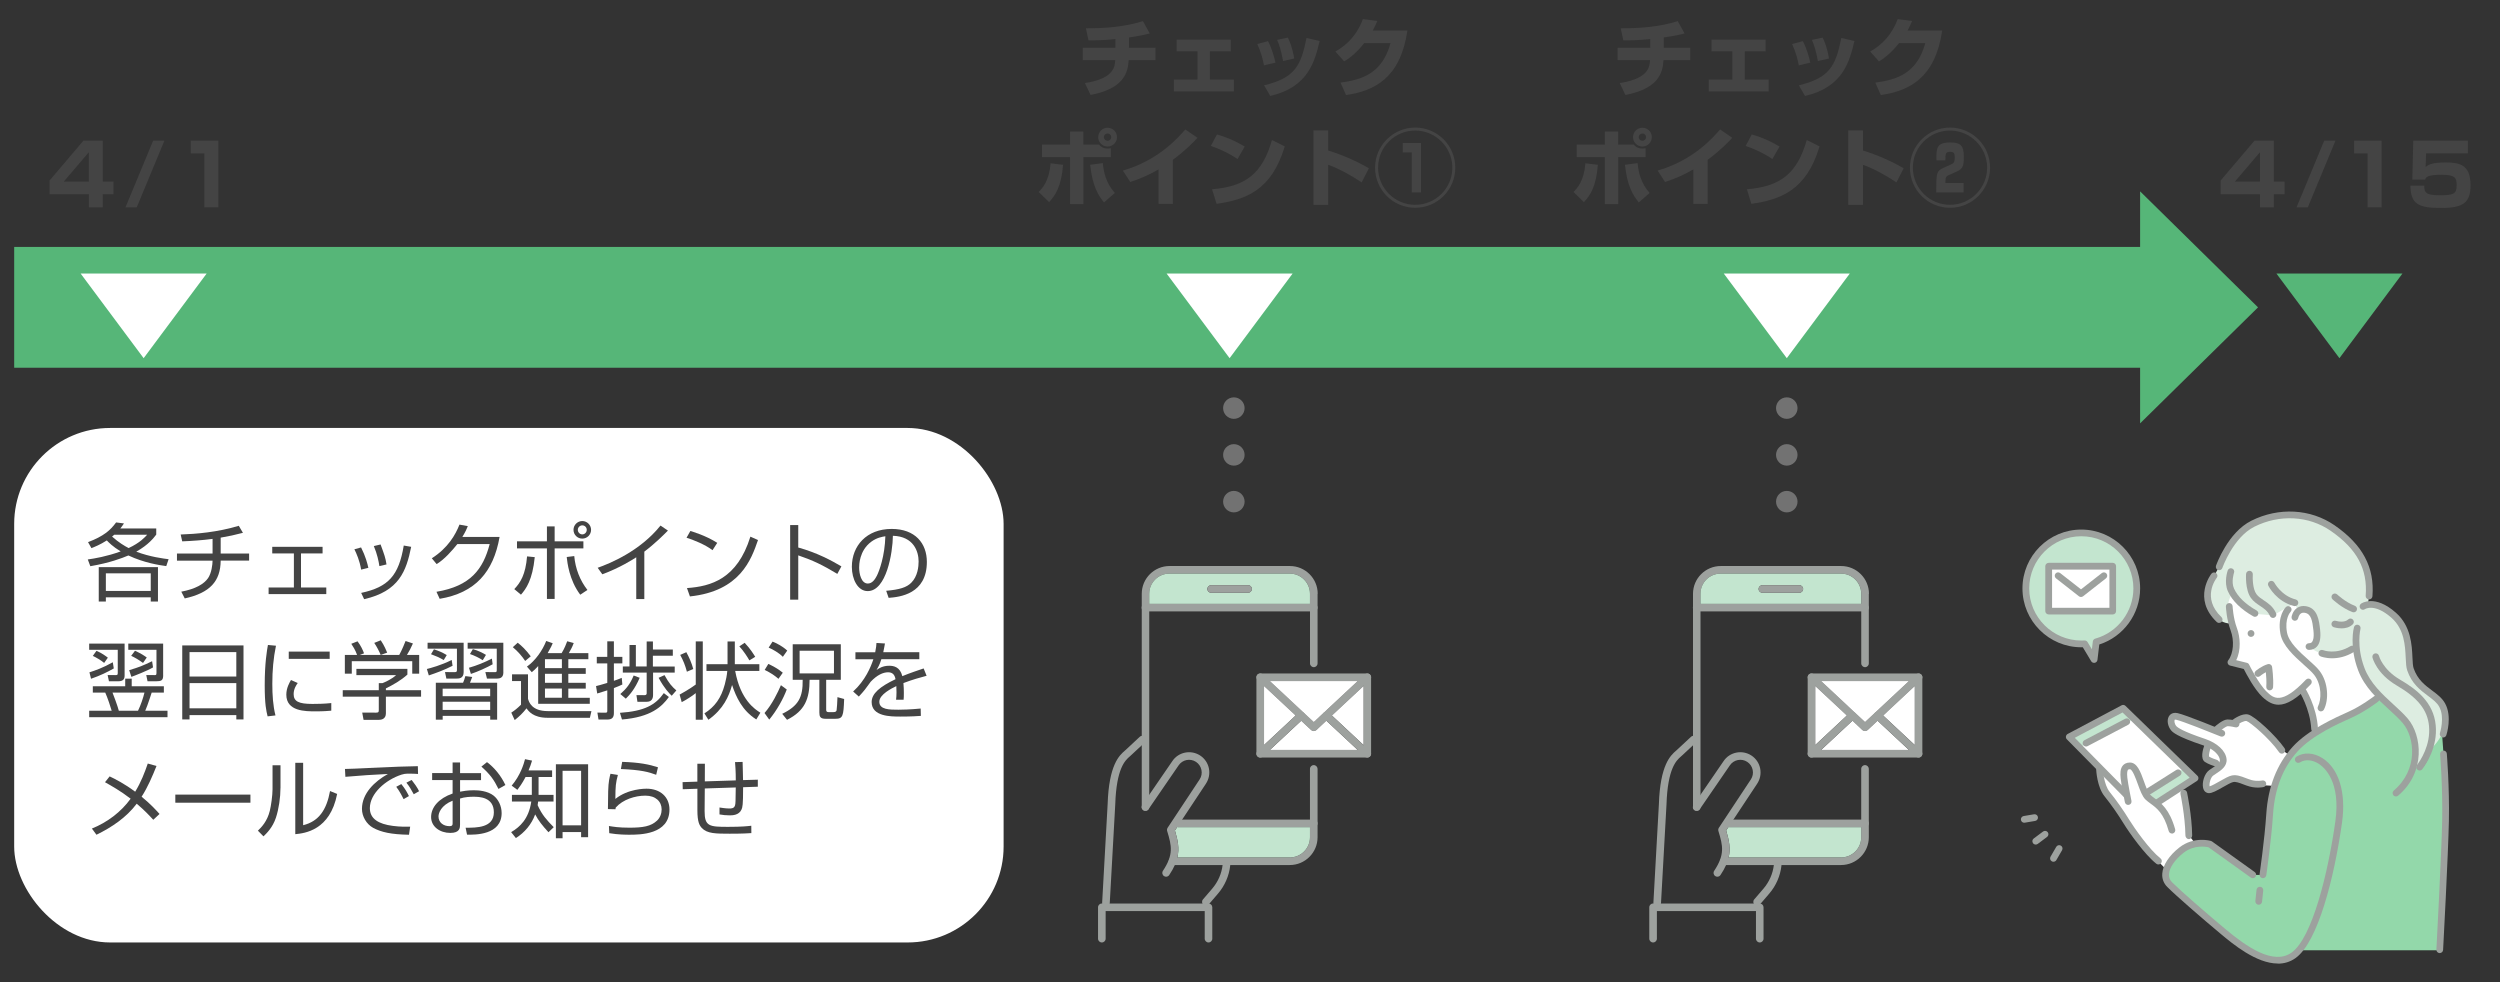 <?xml version="1.0" encoding="UTF-8"?>
<svg id="_レイヤー_1" data-name="レイヤー_1" xmlns="http://www.w3.org/2000/svg" version="1.1" viewBox="0 0 700 275">
  <rect x="0" y="0" width="700" height="275" fill="#333333" stroke="none"/>
  <!-- Generator: Adobe Illustrator 29.4.0, SVG Export Plug-In . SVG Version: 2.1.0 Build 152)  -->
  <rect x="3.97" y="119.83" width="277.04" height="144.06" rx="26.87" ry="26.87" fill="#fff"/>
  <g>
    <g>
      <path d="M337.64,253.6c-.25,0-.49-.08-.69-.26-.45-.38-.5-1.05-.12-1.5l2.6-3.03c1.62-1.9,2.63-4.21,2.91-6.69.07-.58.58-1,1.18-.94.58.07,1,.59.94,1.18-.33,2.91-1.51,5.62-3.41,7.84l-2.6,3.03c-.21.25-.51.37-.81.37Z" fill="#9da19e"/>
      <path d="M309.66,253.88s-.04,0-.06,0c-.59-.03-1.04-.53-1-1.12l1.54-27.62c.35-11.03,3.31-13.63,4.73-14.88.09-.08.17-.15.25-.22l4.02-3.74c.43-.4,1.1-.38,1.5.05.4.43.38,1.1-.05,1.5l-4.02,3.74c-.09.08-.18.17-.29.26-1.2,1.05-3.69,3.25-4.01,13.38l-1.54,27.65c-.03.57-.5,1-1.06,1Z" fill="#9da19e"/>
      <g>
        <path d="M368.92,166.26v19.49c0,.59-.48,1.06-1.06,1.06s-1.06-.48-1.06-1.06v-19.49c0-3.11-2.53-5.65-5.65-5.65h-33.71c-3.12,0-5.65,2.53-5.65,5.65v59.72c0,.21-.06.41-.17.57h0s-.02.03-.02.03c-.03.05-.07.09-.11.13-.03.03-.06.06-.09.09-.01.01-.03.02-.05.03-.04.03-.08.05-.11.07-.05.03-.09.05-.14.07-.03.01-.07.03-.1.03,0,0-.01,0-.02,0-.04,0-.08.02-.12.02-.04,0-.09,0-.13,0-.05,0-.1,0-.16-.01-.05,0-.1-.02-.15-.03-.04-.01-.08-.03-.12-.04-.02,0-.04-.02-.06-.03-.04-.02-.07-.04-.11-.06,0,0,0,0,0,0-.05-.03-.09-.07-.13-.11-.03-.03-.06-.06-.09-.09-.01-.01-.02-.03-.03-.05-.03-.04-.05-.08-.07-.11-.03-.05-.05-.09-.07-.14-.01-.03-.03-.07-.03-.1,0,0,0-.01,0-.02,0-.04-.02-.08-.02-.12,0-.04,0-.08,0-.13v-59.72c0-4.29,3.49-7.77,7.78-7.77h33.71c4.29,0,7.78,3.49,7.78,7.77Z" fill="#9da19e"/>
        <path d="M368.92,215.28v19.15c0,4.29-3.49,7.78-7.78,7.78h-32.82c-.59,0-1.06-.48-1.06-1.06s.48-1.06,1.06-1.06h32.82c3.12,0,5.65-2.53,5.65-5.65v-19.15c0-.59.47-1.06,1.06-1.06s1.06.48,1.06,1.06Z" fill="#9da19e"/>
        <g>
          <path d="M368.92,170.14c0,.59-.48,1.06-1.06,1.06h-47.14c-.59,0-1.06-.48-1.06-1.06s.48-1.06,1.06-1.06h47.14c.59,0,1.06.48,1.06,1.06Z" fill="#9da19e"/>
          <path d="M368.92,230.55c0,.59-.48,1.06-1.06,1.06h-37.93c-.11,0-.21-.02-.31-.05-.44-.13-.75-.54-.75-1.02,0-.59.48-1.06,1.06-1.06h37.93c.59,0,1.06.48,1.06,1.06Z" fill="#9da19e"/>
        </g>
        <path d="M361.14,160.61h-33.71c-3.12,0-5.65,2.53-5.65,5.65v2.82h45.01v-2.82c0-3.11-2.53-5.65-5.65-5.65ZM349.47,165.97h-10.35c-.59,0-1.06-.48-1.06-1.06s.48-1.06,1.06-1.06h10.35c.59,0,1.06.48,1.06,1.06s-.48,1.06-1.06,1.06Z" fill="#c3e5cf"/>
        <path d="M350.53,164.91c0,.59-.48,1.06-1.06,1.06h-10.35c-.59,0-1.06-.48-1.06-1.06s.48-1.06,1.06-1.06h10.35c.59,0,1.06.48,1.06,1.06Z" fill="#9da19e"/>
      </g>
      <path d="M308.51,263.89h0c-.59,0-1.06-.48-1.06-1.06v-8.79c0-.59.48-1.06,1.06-1.06h29.87c.28,0,.55.11.75.31.2.2.31.47.31.75v8.79c0,.59-.48,1.06-1.06,1.06s-1.06-.48-1.06-1.06v-7.73h-27.74s0,7.73,0,7.73c0,.59-.48,1.06-1.06,1.06Z" fill="#9da19e"/>
      <path d="M366.79,231.62v2.81c0,3.12-2.53,5.65-5.65,5.65h-31.47c.6-2.56.12-4.81-.69-7.54l.64-.97c.1.03.2.05.31.05h36.86Z" fill="#c3e5cf"/>
      <path d="M337.67,219.42l-6.67,10.07-1.38,2.08-.64.97c.82,2.73,1.29,4.99.69,7.54-.16.68-.39,1.39-.72,2.13-.38.87-.89,1.79-1.56,2.79-.2.31-.54.48-.89.48-.2,0-.4-.06-.58-.18-.49-.32-.63-.98-.3-1.47,3-4.53,2.47-6.94,1.18-11.15-.09-.3-.04-.63.13-.9l8.96-13.54c.52-.79.71-1.73.51-2.66-.19-.93-.72-1.72-1.51-2.25-1.62-1.08-3.83-.63-4.9,1l-8.38,12.21-.02.03c-.13.19-.31.32-.51.4-.03.01-.07.03-.1.03-.05.01-.09.02-.14.03-.04,0-.09,0-.13,0-.05,0-.1,0-.16-.01-.05,0-.1-.02-.15-.03-.04-.01-.08-.03-.12-.04-.02,0-.04-.02-.06-.03-.04-.02-.08-.04-.11-.07-.19-.13-.32-.31-.4-.51-.01-.03-.03-.07-.03-.1-.01-.05-.02-.09-.03-.14,0-.04,0-.08,0-.13,0-.21.06-.42.19-.6l1.94-2.83,6.45-9.4c1.71-2.59,5.23-3.3,7.84-1.58,1.26.84,2.12,2.11,2.42,3.59.3,1.48,0,3-.82,4.26Z" fill="#9da19e"/>
    </g>
    <g>
      <path d="M383.91,189.63c0,.28-.11.57-.34.77l-1.79,1.67-8.84,8.27-1.56,1.45-2.8,2.62c-.2.19-.46.28-.72.28s-.52-.09-.73-.28l-2.8-2.62-1.56-1.45-8.84-8.27-1.79-1.67c-.23-.21-.34-.49-.34-.77,0-.15.03-.28.09-.41.01-.03.03-.06.04-.09.05-.09.11-.17.18-.25.03-.03.05-.05.08-.07.03-.02.05-.04.08-.06.17-.11.37-.18.6-.18.26,0,.52.09.73.29l1.97,1.84,9.45,8.83s.07.06.1.09l2.75,2.56,2.74-2.56h0s.12-.11.12-.11l9.43-8.81,1.97-1.84c.2-.19.46-.29.72-.29.22,0,.43.07.6.18.03.02.06.04.08.06.03.02.05.04.08.07.07.07.13.16.18.25.02.03.03.06.04.09.06.13.09.26.09.41Z" fill="#9da19e"/>
      <g>
        <path d="M383.82,189.22s-.03-.06-.04-.09c-.05-.09-.11-.17-.18-.25-.03-.03-.05-.05-.08-.07-.03-.02-.06-.04-.08-.06-.17-.11-.37-.18-.6-.18h-29.97c-.22,0-.43.07-.6.18-.03.02-.06.04-.08.06-.03.02-.05.04-.08.07-.07.07-.13.16-.18.25-.02.03-.03.06-.04.09-.06.13-.09.26-.09.41v21.42c0,.14.03.28.09.41.01.03.03.06.04.09.04.08.09.15.16.22.21.22.49.34.78.34h29.97c.28,0,.57-.11.78-.34.06-.07.11-.14.16-.22.02-.03.03-.06.04-.09.06-.13.09-.27.09-.41v-21.42c0-.15-.03-.28-.09-.41ZM353.93,209.99v-19.3h27.85v19.3h-27.85Z" fill="#9da19e"/>
        <polygon points="381.78 192.08 381.78 208.61 372.93 200.35 381.78 192.08" fill="#fff"/>
        <path d="M380.15,209.99h-24.59l8.77-8.19,2.8,2.62c.2.19.46.28.73.28s.52-.09.72-.28l2.8-2.62,8.77,8.19Z" fill="#fff"/>
        <polygon points="362.78 200.35 353.93 208.61 353.93 192.08 362.78 200.35" fill="#fff"/>
        <path d="M380.15,190.7l-9.43,8.81s-.08.07-.12.11h0s-2.74,2.56-2.74,2.56l-2.75-2.56s-.06-.06-.1-.09l-9.45-8.83h24.59Z" fill="#fff"/>
        <path d="M383.91,211.06c0,.14-.03.28-.09.41-.01.03-.03.06-.04.09-.04.08-.09.15-.16.22-.21.22-.49.34-.78.34-.26,0-.52-.09-.72-.29l-1.97-1.84-8.77-8.19-.73-.68c-.43-.4-.45-1.07-.06-1.5h0s.12-.11.12-.11c.41-.32.99-.3,1.39.06l.83.78,8.84,8.26,1.79,1.67c.23.21.34.49.34.78Z" fill="#9da19e"/>
        <path d="M365.06,201.12l-.73.68-8.77,8.19-1.97,1.84c-.21.19-.47.29-.73.29-.28,0-.57-.11-.78-.34-.06-.07-.11-.14-.16-.22-.02-.03-.03-.06-.04-.09-.06-.13-.09-.27-.09-.41,0-.29.11-.57.34-.78l1.79-1.67,8.84-8.26.83-.78c.4-.37,1-.38,1.41-.04.03.03.07.06.1.09.4.43.37,1.1-.05,1.5Z" fill="#9da19e"/>
      </g>
    </g>
  </g>
  <g>
    <g>
      <path d="M491.99,253.6c-.25,0-.49-.08-.69-.26-.45-.38-.5-1.05-.12-1.5l2.6-3.03c1.62-1.9,2.63-4.21,2.91-6.69.07-.58.58-1,1.18-.94.58.07,1,.59.94,1.18-.33,2.91-1.51,5.62-3.41,7.84l-2.6,3.03c-.21.25-.51.37-.81.37Z" fill="#9da19e"/>
      <path d="M464.01,253.88s-.04,0-.06,0c-.59-.03-1.04-.53-1-1.12l1.54-27.62c.35-11.03,3.31-13.63,4.73-14.88.09-.08.17-.15.25-.22l4.02-3.74c.43-.4,1.1-.38,1.5.05.4.43.38,1.1-.05,1.5l-4.02,3.74c-.09.08-.18.17-.29.26-1.2,1.05-3.69,3.25-4.01,13.38l-1.54,27.65c-.03.57-.5,1-1.06,1Z" fill="#9da19e"/>
      <g>
        <path d="M523.27,166.26v19.49c0,.59-.48,1.06-1.06,1.06s-1.06-.48-1.06-1.06v-19.49c0-3.11-2.53-5.65-5.65-5.65h-33.71c-3.12,0-5.65,2.53-5.65,5.65v59.72c0,.21-.06.41-.17.57h0s-.02.03-.02.03c-.03.05-.07.09-.11.13-.03.03-.06.06-.09.09-.01.01-.03.02-.05.03-.04.03-.08.05-.11.07-.05.03-.09.05-.14.07-.03.01-.07.03-.1.03,0,0-.01,0-.02,0-.04,0-.08.02-.12.02-.04,0-.09,0-.13,0-.05,0-.1,0-.16-.01-.05,0-.1-.02-.15-.03-.04-.01-.08-.03-.12-.04-.02,0-.04-.02-.06-.03-.04-.02-.07-.04-.11-.06,0,0,0,0,0,0-.05-.03-.09-.07-.13-.11-.03-.03-.06-.06-.09-.09-.01-.01-.02-.03-.03-.05-.03-.04-.05-.08-.07-.11-.03-.05-.05-.09-.07-.14-.01-.03-.03-.07-.03-.1,0,0,0-.01,0-.02,0-.04-.02-.08-.02-.12,0-.04,0-.08,0-.13v-59.72c0-4.29,3.49-7.77,7.78-7.77h33.71c4.29,0,7.78,3.49,7.78,7.77Z" fill="#9da19e"/>
        <path d="M523.27,215.28v19.15c0,4.29-3.49,7.78-7.78,7.78h-32.82c-.59,0-1.06-.48-1.06-1.06s.48-1.06,1.06-1.06h32.82c3.12,0,5.65-2.53,5.65-5.65v-19.15c0-.59.47-1.06,1.06-1.06s1.06.48,1.06,1.06Z" fill="#9da19e"/>
        <g>
          <path d="M523.27,170.14c0,.59-.48,1.06-1.06,1.06h-47.14c-.59,0-1.06-.48-1.06-1.06s.48-1.06,1.06-1.06h47.14c.59,0,1.06.48,1.06,1.06Z" fill="#9da19e"/>
          <path d="M523.27,230.55c0,.59-.48,1.06-1.06,1.06h-37.93c-.11,0-.21-.02-.31-.05-.44-.13-.75-.54-.75-1.02,0-.59.48-1.06,1.06-1.06h37.93c.59,0,1.06.48,1.06,1.06Z" fill="#9da19e"/>
        </g>
        <path d="M515.49,160.61h-33.71c-3.12,0-5.65,2.53-5.65,5.65v2.82h45.01v-2.82c0-3.11-2.53-5.65-5.65-5.65ZM503.82,165.97h-10.35c-.59,0-1.06-.48-1.06-1.06s.48-1.06,1.06-1.06h10.35c.59,0,1.06.48,1.06,1.06s-.48,1.06-1.06,1.06Z" fill="#c3e5cf"/>
        <path d="M504.88,164.91c0,.59-.48,1.06-1.06,1.06h-10.35c-.59,0-1.06-.48-1.06-1.06s.48-1.06,1.06-1.06h10.35c.59,0,1.06.48,1.06,1.06Z" fill="#9da19e"/>
      </g>
      <path d="M462.86,263.89h0c-.59,0-1.06-.48-1.06-1.06v-8.79c0-.59.48-1.06,1.06-1.06h29.87c.28,0,.55.11.75.31.2.2.31.47.31.75v8.79c0,.59-.48,1.06-1.06,1.06s-1.06-.48-1.06-1.06v-7.73h-27.74s0,7.73,0,7.73c0,.59-.48,1.06-1.06,1.06Z" fill="#9da19e"/>
      <path d="M521.14,231.62v2.81c0,3.12-2.53,5.65-5.65,5.65h-31.47c.6-2.56.12-4.81-.69-7.54l.64-.97c.1.03.2.05.31.05h36.86Z" fill="#c3e5cf"/>
      <path d="M492.02,219.42l-6.67,10.07-1.38,2.08-.64.97c.82,2.73,1.29,4.99.69,7.54-.16.68-.39,1.39-.72,2.13-.38.87-.89,1.79-1.56,2.79-.2.31-.54.48-.89.48-.2,0-.4-.06-.58-.18-.49-.32-.63-.98-.3-1.47,3-4.53,2.47-6.94,1.18-11.15-.09-.3-.04-.63.13-.9l8.96-13.54c.52-.79.71-1.73.51-2.66-.19-.93-.72-1.72-1.51-2.25-1.62-1.08-3.83-.63-4.9,1l-8.38,12.21-.02.03c-.13.19-.31.32-.51.4-.03.01-.07.03-.1.03-.05.01-.09.02-.14.03-.04,0-.09,0-.13,0-.05,0-.1,0-.16-.01-.05,0-.1-.02-.15-.03-.04-.01-.08-.03-.12-.04-.02,0-.04-.02-.06-.03-.04-.02-.08-.04-.11-.07-.19-.13-.32-.31-.4-.51-.01-.03-.03-.07-.03-.1-.01-.05-.02-.09-.03-.14,0-.04,0-.08,0-.13,0-.21.06-.42.19-.6l1.94-2.83,6.45-9.4c1.71-2.59,5.23-3.3,7.84-1.58,1.26.84,2.12,2.11,2.42,3.59.3,1.48,0,3-.82,4.26Z" fill="#9da19e"/>
    </g>
    <g>
      <path d="M538.26,189.63c0,.28-.11.57-.34.77l-1.79,1.67-8.84,8.27-1.56,1.45-2.8,2.62c-.2.19-.46.28-.72.28s-.52-.09-.73-.28l-2.8-2.62-1.56-1.45-8.84-8.27-1.79-1.67c-.23-.21-.34-.49-.34-.77,0-.15.03-.28.09-.41.01-.03.03-.06.04-.09.05-.09.11-.17.18-.25.03-.03.05-.05.08-.07.03-.02.05-.04.08-.06.17-.11.37-.18.6-.18.26,0,.52.09.73.29l1.97,1.84,9.45,8.83s.07.06.1.09l2.75,2.56,2.74-2.56h0s.12-.11.12-.11l9.43-8.81,1.97-1.84c.2-.19.46-.29.72-.29.22,0,.43.07.6.18.03.02.06.04.08.06.03.02.05.04.08.07.07.07.13.16.18.25.02.03.03.06.04.09.06.13.09.26.09.41Z" fill="#9da19e"/>
      <g>
        <path d="M538.17,189.22s-.03-.06-.04-.09c-.05-.09-.11-.17-.18-.25-.03-.03-.05-.05-.08-.07-.03-.02-.06-.04-.08-.06-.17-.11-.37-.18-.6-.18h-29.97c-.22,0-.43.07-.6.18-.03.02-.06.04-.08.06-.03.02-.05.04-.08.07-.07.07-.13.16-.18.25-.02.03-.03.06-.04.09-.06.13-.09.26-.09.41v21.42c0,.14.03.28.09.41.01.03.03.06.04.09.04.08.09.15.16.22.21.22.49.34.78.34h29.97c.28,0,.57-.11.78-.34.06-.07.11-.14.16-.22.02-.03.03-.06.04-.09.06-.13.09-.27.09-.41v-21.42c0-.15-.03-.28-.09-.41ZM508.28,209.99v-19.3h27.85v19.3h-27.85Z" fill="#9da19e"/>
        <polygon points="536.13 192.08 536.13 208.61 527.28 200.35 536.13 192.08" fill="#fff"/>
        <path d="M534.5,209.99h-24.59l8.77-8.19,2.8,2.62c.2.19.46.28.73.28s.52-.09.72-.28l2.8-2.62,8.77,8.19Z" fill="#fff"/>
        <polygon points="517.13 200.35 508.28 208.61 508.28 192.08 517.13 200.35" fill="#fff"/>
        <path d="M534.5,190.7l-9.43,8.81s-.08.07-.12.11h0s-2.74,2.56-2.74,2.56l-2.75-2.56s-.06-.06-.1-.09l-9.45-8.83h24.59Z" fill="#fff"/>
        <path d="M538.26,211.06c0,.14-.03.28-.09.41-.01.03-.03.06-.04.09-.04.08-.09.15-.16.22-.21.22-.49.34-.78.34-.26,0-.52-.09-.72-.29l-1.97-1.84-8.77-8.19-.73-.68c-.43-.4-.45-1.07-.06-1.5h0s.12-.11.12-.11c.41-.32.99-.3,1.39.06l.83.78,8.84,8.26,1.79,1.67c.23.21.34.49.34.78Z" fill="#9da19e"/>
        <path d="M519.41,201.12l-.73.68-8.77,8.19-1.97,1.84c-.21.19-.47.29-.73.29-.28,0-.57-.11-.78-.34-.06-.07-.11-.14-.16-.22-.02-.03-.03-.06-.04-.09-.06-.13-.09-.27-.09-.41,0-.29.11-.57.34-.78l1.79-1.67,8.84-8.26.83-.78c.4-.37,1-.38,1.41-.04.03.03.07.06.1.09.4.43.37,1.1-.05,1.5Z" fill="#9da19e"/>
      </g>
    </g>
  </g>
  <g>
    <path d="M666.23,194.78s-2.73,2.7-6.8,4.66c-4.08,1.96-7.52,3.24-11.11,5.87,0,0-.51-7.18-4-12.36,0,0-3.63,3.14-6.15,3.41-2.52.27-5.58-2.26-9.26-9.85l-4-1s1.61-2.11,1.22-6.16c-.39-4.05-1.22-4.79-1.22-4.79,0,0-1.81.27-3.55-1.07-1.74-1.34-5.38-6.26-1.41-12.26l1.41-2.52s4.06-13.96,18.16-14.49c14.1-.53,25.76,11.48,23.81,22.67l-.33,2.36s4.81-.48,8.67,4.54c3.86,5.02,2.29,11.42,3.54,14.38,1.26,2.96,5.58,5.79,7.92,7.99,2.35,2.2,1.69,7.7,0,11.32,0,0-3.99,6.29-7.45,8.8,0,0,1.21-7.74-1.36-11.84-2.57-4.09-8.09-9.66-8.09-9.66Z" fill="#ddede1"/>
    <path d="M625.28,165.9s-2.41,2.64-1.07,6.8c1.34,4.16,2.99,7.22.69,12.8l4,1s4.61,10.81,9.26,9.85c4.66-.96,6.15-3.41,6.15-3.41,0,0,3.04,3.81,4,12.36,0,0,3.28-2.17,6.93-3.86,3.65-1.69,9.55-4.94,10.98-6.67,0,0-5.38-4.37-6.68-12.97,0,0-7.27,4.01-12.81-.64,0,0,2.59-.08,1.7-6.25s-4.41-4.23-4.84-3.46l-1.06-2.59-6.06,3.45-5.24-.45s-4.44-2.35-5.96-5.96Z" fill="#fff"/>
    <path d="M596.99,200.78l15.4,14.96-1.54,4.58s2.08,6.65,2.02,13.53l1.74,2.27s-5.77,1.95-8.01,7.37c0,0-5.08-4.84-7.36-7.96-2.28-3.12-5.86-8.78-7.68-11.16-1.83-2.38-3.84-5.94-3.56-9.3l-7.11-7,16.11-7.3Z" fill="#fff"/>
    <path d="M641.2,211.57l-2.43-1.7s-6.74-8.08-9.36-8.84c0,0-1.21-.45-4.1,1.54,0,0-2.42-.88-4.86,2.09,0,0-8.74-3.74-10.58-3.97-1.84-.22-2.51,1.09-1.19,3.26,1.32,2.17,9.73,4.33,9.73,4.33,0,0-1.38,2.89-.73,4.02.65,1.13,4.14,2.1,4.14,2.1,0,0-2.41,1.35-3.36,2.75-.96,1.4-1.1,3.85-.06,3.98,1.03.13,5.95-3.25,7.44-3.25s3.69,1.3,5.54,1.65c1.85.35,4.17.48,5.5.52,0,0,1.84-5.56,4.31-8.47Z" fill="#fff"/>
    <polygon points="579.38 206.35 582.26 209.26 597.51 201.28 594.47 198.33 579.38 206.35" fill="#c3e5cf"/>
    <path d="M600.62,222.07l11.08-6.99,2.9,2.82-10.88,7.12s-2.33-1.13-3.1-2.94Z" fill="#c3e5cf"/>
    <path d="M636.38,268.91c-7.88-1.29-18.14-11.62-24.48-17.13-6.34-5.51-6.58-6.77-2.92-12.08,3.66-5.31,9.84-3.32,9.84-3.32l12.06,8.61h2.74s.96-7.31,1.59-13.25c.63-5.95.79-9.93,4.04-16.94,3.25-7.01,11.02-10.83,16.98-13.85,5.95-3.02,10.01-6.17,10.01-6.17,0,0,6.58,5.43,8.84,9.67,2.26,4.24.62,10.37.62,10.37h1.72s1.47,1.34,3.37-5.23c0,0,1.66-1.51,2.99-4.02l.44,6.08s1.43,13.56-1.07,54.42h-39.68s-1.65,3.75-7.07,2.86Z" fill="#93d8aa"/>
    <path d="M566.79,230.37c-.45,0-.85-.33-.93-.79-.09-.51.26-1,.77-1.09l2.9-.49c.51-.09,1,.26,1.09.77.09.51-.26,1-.77,1.09l-2.9.49c-.05,0-.11.01-.16.01Z" fill="#9da19e"/>
    <path d="M570.01,236.48c-.29,0-.57-.13-.76-.38-.31-.42-.23-1.01.19-1.32l2.61-1.95c.42-.31,1.01-.23,1.32.19.31.42.23,1.01-.19,1.32l-2.61,1.95c-.17.13-.37.19-.56.19Z" fill="#9da19e"/>
    <path d="M574.96,241.29c-.16,0-.32-.04-.47-.13-.45-.26-.6-.84-.34-1.29l1.6-2.76c.26-.45.84-.6,1.29-.34.45.26.6.84.34,1.29l-1.6,2.76c-.17.3-.49.47-.82.47Z" fill="#9da19e"/>
    <path d="M631.22,177.16c-.12-.52-.63-.84-1.15-.72-.52.12-.84.63-.72,1.15.12.52.63.84,1.15.72.52-.12.84-.63.72-1.15Z" fill="#9da19e"/>
    <path d="M638,197.32c-1.7,0-3.13-.86-4.54-2.19-2.23-2.1-4.52-6.46-5.2-7.81-1.44-.35-3.81-.96-3.83-.96-.31-.08-.56-.31-.66-.61-.1-.3-.05-.63.15-.88,1.46-1.89,1.73-5.48.65-8.37-1.15-3.06-1.31-6.51-1.32-6.66-.02-.52.38-.96.9-.98.52-.03.96.38.98.9,0,.03.16,3.3,1.2,6.08.95,2.54,1.21,6.22-.19,9.01.95.24,2.23.56,2.99.74.28.07.51.25.63.51.03.05,2.65,5.45,5,7.66,1.8,1.69,4.03,3.8,10.91-3.46.36-.38.96-.39,1.33-.04.38.36.39.96.04,1.33-3.92,4.14-6.72,5.73-9.03,5.73Z" fill="#9da19e"/>
    <path d="M635.5,193.3s-.04,0-.07,0c-.52-.04-.91-.49-.87-1.01.1-1.38-.02-2.99-.12-4.07-.91.48-1.62,1.07-1.62,1.08-.4.34-.99.29-1.33-.11-.34-.4-.29-.99.11-1.33.07-.06,1.62-1.37,3.37-1.89.26-.08.55-.04.78.11.23.15.39.39.43.66.02.13.46,3.18.28,5.68-.04.5-.45.88-.94.88Z" fill="#9da19e"/>
    <path d="M646.5,181.98c-.52,0-.94-.42-.94-.94s.42-.94.94-.94.72-.18.84-.32c.26-.29.66-1.1.42-3.26-.31-2.78-.65-4.63-2.38-4.93-.47-.08-.84-.02-1.14.19-.57.4-.74,1.24-.74,1.25-.09.51-.58.86-1.09.77-.51-.09-.86-.58-.77-1.09.03-.16.31-1.62,1.51-2.47.71-.5,1.59-.67,2.55-.5,3.26.57,3.65,4.04,3.93,6.58.25,2.23-.04,3.77-.89,4.72-.55.62-1.33.94-2.25.94Z" fill="#9da19e"/>
    <path d="M649.86,199.19c-.15,0-.29-.03-.43-.11-.46-.24-.64-.81-.4-1.27.97-1.88,1.14-5.99-1.06-8.84-.63-.81-1.74-1.8-2.91-2.85-2.64-2.36-5.93-5.3-6.55-8.69-.9-4.96,1.42-7.34,1.52-7.44.37-.37.97-.37,1.33,0,.37.37.37.96,0,1.33-.09.09-1.71,1.87-1,5.77.5,2.76,3.52,5.45,5.95,7.62,1.24,1.1,2.41,2.15,3.14,3.1,2.54,3.28,2.63,8.19,1.25,10.86-.17.32-.5.51-.84.51Z" fill="#9da19e"/>
    <path d="M642.58,169.72c-.07,0-.15,0-.23-.03-4.91-1.21-7.13-5.5-7.22-5.68-.24-.46-.05-1.03.42-1.27.46-.23,1.03-.05,1.27.41h0s1.94,3.7,5.99,4.7c.51.12.81.64.69,1.14-.11.43-.49.72-.92.72Z" fill="#9da19e"/>
    <path d="M636.44,173.02c-.36,0-.7-.21-.86-.56-.62-1.39-1.66-2.08-2.76-2.81-.9-.6-1.83-1.21-2.55-2.21-1.67-2.3-1.38-6.57-1.37-6.75.04-.52.49-.91,1.01-.87.52.04.91.49.87,1.01-.07,1.04-.04,4.07,1.01,5.51.53.73,1.28,1.22,2.07,1.75,1.21.81,2.59,1.72,3.44,3.6.21.48,0,1.03-.47,1.25-.13.06-.26.08-.39.08Z" fill="#9da19e"/>
    <path d="M631.41,172.71c-.16,0-.31-.04-.46-.12-3.45-1.94-5.92-4.35-7.12-6.99-1.2-2.62-.11-5.73-.07-5.87.17-.49.71-.75,1.2-.57.49.17.75.71.57,1.2h0s-.87,2.54,0,4.45c1.04,2.27,3.22,4.39,6.33,6.13.45.25.62.83.36,1.28-.17.31-.49.48-.82.48Z" fill="#9da19e"/>
    <path d="M621.35,174.43c-.23,0-.47-.09-.65-.26-6.93-6.57-1.56-13.47-1.5-13.54.32-.41.92-.47,1.33-.15.41.32.47.92.15,1.32-.19.24-4.32,5.64,1.33,10.99.38.36.39.96.04,1.33-.19.2-.43.29-.68.29Z" fill="#9da19e"/>
    <path d="M652.99,184.32c-1.88,0-3.13-.49-3.23-.53-.48-.2-.72-.74-.52-1.23.19-.48.74-.71,1.22-.52.15.06,3.6,1.36,7.65-1.11.44-.27,1.03-.13,1.3.31.27.44.13,1.03-.31,1.3-2.29,1.4-4.45,1.78-6.11,1.78Z" fill="#9da19e"/>
    <g>
      <path d="M583.72,180.27c-.35.02-.63.02-.93.02-8.58,0-15.56-6.96-15.56-15.54s6.94-15.54,15.53-15.54,15.53,6.96,15.53,15.54c0,7.13-4.81,13.14-11.36,14.97h0s-.58,4.92-.58,4.92l-2.63-4.38h0Z" fill="#c3e5cf"/>
      <path d="M586.34,185.6c-.33,0-.64-.17-.81-.46l-2.34-3.9c-.14,0-.27,0-.4,0-9.1,0-16.5-7.39-16.5-16.48s7.39-16.48,16.47-16.48,16.48,7.39,16.48,16.48c0,7.16-4.67,13.52-11.44,15.7l-.51,4.31c-.05.4-.34.73-.74.81-.07.01-.13.02-.2.02ZM583.71,179.33c.33,0,.63.17.81.46l1.21,2.01.26-2.19c.04-.35.28-.65.62-.78.05-.02.1-.03.15-.04,6.24-1.78,10.59-7.54,10.59-14.04,0-8.05-6.55-14.6-14.59-14.6s-14.58,6.55-14.58,14.6,6.56,14.6,14.62,14.6c.27,0,.56,0,.85-.02.03,0,.05,0,.08,0Z" fill="#9da19e"/>
    </g>
    <g>
      <rect x="573.65" y="158.51" width="17.92" height="12.6" fill="#fff"/>
      <path d="M591.57,172.05h-17.92c-.52,0-.97-.42-.97-.94v-12.58c0-.52.45-.94.97-.94h17.92c.52,0,.93.42.93.94v12.58c0,.52-.41.94-.93.94ZM574.58,170.18h16.06v-10.69h-16.06v10.69Z" fill="#9da19e"/>
    </g>
    <path d="M582.68,167.16c-.21,0-.41-.07-.58-.2l-6.41-5.02c-.41-.32-.48-.91-.16-1.32.32-.41.91-.48,1.32-.16l5.83,4.56,5.83-4.56c.41-.32,1-.25,1.32.16.32.41.25,1-.16,1.32l-6.41,5.02c-.17.13-.38.2-.58.2Z" fill="#9da19e"/>
    <path d="M670.87,223.01c-.27,0-.53-.11-.72-.33-.34-.4-.29-.99.11-1.33,6.92-5.87,5.89-14.88,2.52-18.87-1.08-1.27-2.46-2.54-3.92-3.87-3.18-2.91-6.79-6.21-8.56-10.87-2.57-6.75-1.25-11.92-1.19-12.13.13-.5.65-.8,1.15-.67.5.13.8.65.67,1.15-.02.07-1.2,4.84,1.13,10.98,1.61,4.24,5.05,7.38,8.07,10.15,1.51,1.38,2.93,2.68,4.09,4.05,3.86,4.57,5.1,14.87-2.75,21.52-.18.15-.39.22-.61.22Z" fill="#9da19e"/>
    <path d="M677.49,215.74c-.2,0-.4-.06-.57-.19-.41-.32-.49-.91-.18-1.32.92-1.2,3.9-5.56,3.38-10.98-.42-4.47-3.13-7.86-9.06-11.33-5.6-3.28-6.72-7.64-6.77-7.82-.12-.51.19-1.02.69-1.14.51-.12,1.01.18,1.14.69.01.05,1.02,3.8,5.89,6.65,4.6,2.69,9.38,6.31,9.99,12.78.58,6.1-2.74,10.96-3.76,12.3-.19.24-.47.37-.75.37Z" fill="#9da19e"/>
    <path d="M684.08,206.5c-.1,0-.2-.02-.3-.05-.49-.17-.76-.7-.6-1.19.01-.04,1.43-4.4-.2-7.37-.65-1.19-1.8-2.04-3.13-3.04-2.13-1.59-4.54-3.38-5.83-7.14-.29-.86-.35-2.02-.42-3.48-.16-3.4-.37-8.05-3.98-11.24-4.72-4.16-7.33-2.5-7.44-2.42-.42.31-1,.21-1.31-.22-.31-.42-.2-1.02.22-1.32.15-.11,3.86-2.68,9.78,2.55,4.21,3.72,4.46,9.04,4.62,12.57.06,1.26.11,2.34.32,2.95,1.1,3.21,3.17,4.75,5.17,6.24,1.45,1.08,2.81,2.1,3.66,3.64,2.02,3.7.4,8.67.33,8.88-.13.39-.5.64-.89.64Z" fill="#9da19e"/>
    <path d="M663.33,167.83s-.05,0-.07,0c-.52-.04-.91-.49-.87-1.01.58-7.5-2.44-13.11-9.81-18.2-6.14-4.23-14.32-4.67-21.36-1.14-5.92,2.97-8.93,11.46-8.96,11.55-.17.49-.71.75-1.2.58-.49-.17-.75-.71-.58-1.2.13-.38,3.31-9.31,9.9-12.61,7.66-3.84,16.58-3.35,23.28,1.27,7.88,5.44,11.26,11.76,10.62,19.9-.04.49-.45.87-.94.87Z" fill="#9da19e"/>
    <path d="M659.02,171.45c-.11,0-.22-.02-.33-.06-2.97-1.12-5.48-3.48-5.58-3.58-.38-.36-.39-.96-.04-1.33.36-.38.95-.39,1.33-.04h0s2.34,2.2,4.95,3.18c.49.18.73.73.55,1.22-.14.38-.5.61-.88.61Z" fill="#9da19e"/>
    <path d="M655.61,175.94c-1.16,0-2.09-.3-2.16-.32-.5-.16-.76-.7-.6-1.19.16-.49.7-.76,1.19-.6h0c.63.21,2.49.54,3.44-.38.38-.36.97-.35,1.33.03.36.38.35.97-.03,1.33-.93.9-2.14,1.14-3.18,1.14Z" fill="#9da19e"/>
    <path d="M633.62,245.88s-.09,0-.14,0c-.52-.08-.87-.55-.8-1.07.01-.1,1.41-9.72,1.88-16.9.49-7.59,2.95-13.9,7.33-18.75,4.36-4.83,12.03-8.24,15.71-9.89l.06-.03c3.46-1.54,7.04-4.26,7.08-4.29.41-.32,1.01-.24,1.32.18.32.41.24,1.01-.18,1.32-.15.12-3.8,2.89-7.45,4.51l-.06.03c-3.57,1.59-10.99,4.89-15.08,9.43-4.08,4.52-6.38,10.45-6.84,17.6-.47,7.26-1.88,16.96-1.89,17.05-.07.47-.47.81-.93.81Z" fill="#9da19e"/>
    <path d="M632.44,253.32s-.07,0-.1,0c-.52-.05-.89-.52-.84-1.04l.33-3.14c.05-.52.52-.9,1.04-.84.52.05.89.52.84,1.04l-.33,3.14c-.05.48-.46.85-.94.85Z" fill="#9da19e"/>
    <path d="M683.13,266.87s-.03,0-.05,0c-.52-.03-.92-.47-.89-.99.01-.27,1.43-26.69,1.62-36.08.18-9.35-.57-18.53-.58-18.62-.04-.52.34-.98.86-1.02.52-.04.98.34,1.02.86,0,.09.77,9.36.58,18.81-.19,9.42-1.6,35.87-1.62,36.14-.03.5-.44.89-.94.89Z" fill="#9da19e"/>
    <path d="M603.9,225.76c-.31,0-.61-.15-.79-.43-.28-.44-.16-1.02.28-1.3l9.71-6.28-18.79-18.26-13.37,7.1,15.01,15.21c.37.37.36.97,0,1.33-.37.37-.97.36-1.33,0l-15.9-16.12c-.21-.21-.31-.51-.26-.81.05-.29.23-.55.49-.69l15.09-8.02c.36-.19.81-.13,1.1.16l20.13,19.56c.21.2.31.48.28.77-.03.29-.18.54-.43.7l-10.7,6.93c-.16.1-.34.15-.51.15Z" fill="#9da19e"/>
    <path d="M584.09,209.02c-.34,0-.67-.18-.84-.5-.24-.46-.07-1.03.4-1.27l11.41-6c.46-.24,1.03-.07,1.27.4.24.46.07,1.03-.4,1.27l-11.41,6c-.14.07-.29.11-.44.11Z" fill="#9da19e"/>
    <path d="M601.4,222.67c-.31,0-.62-.16-.8-.44-.28-.44-.15-1.02.29-1.3l8.48-5.35c.44-.28,1.02-.15,1.3.29.28.44.15,1.02-.29,1.3l-8.48,5.35c-.16.1-.33.15-.5.15Z" fill="#9da19e"/>
    <path d="M608.15,233.39c-.41,0-.79-.27-.91-.69-1.39-5-3.35-6.43-5.08-7.69-.5-.37-.98-.72-1.41-1.13-.91-.87-1.53-2.58-2.18-4.38-.52-1.43-1.48-4.1-2.19-4.11-.39,0-.49.11-.53.15-.17.19-.35.72-.2,2.2.18,1.71,1.15,6.46,1.16,6.51.1.51-.22,1.01-.73,1.11-.51.11-1.01-.22-1.11-.73-.04-.2-1-4.89-1.19-6.7-.13-1.3-.16-2.75.68-3.66.33-.35.93-.77,1.95-.76,2.01.03,2.95,2.62,3.93,5.36.52,1.45,1.11,3.09,1.71,3.66.34.33.75.63,1.22.97,1.78,1.3,4.21,3.08,5.78,8.71.14.5-.15,1.02-.65,1.16-.08.02-.17.04-.25.04Z" fill="#9da19e"/>
    <path d="M612.86,234.95c-.51,0-.93-.49-.94-1-.09-5.52-1.38-11.58-1.39-11.64-.11-.51.21-1.03.72-1.14.51-.11,1.01.2,1.12.71.05.25,1.35,6.33,1.44,12.05,0,.52-.41,1.03-.93,1.03h-.02Z" fill="#9da19e"/>
    <path d="M604.37,242.06c-.2,0-.41-.07-.58-.2-3.28-2.58-7.6-8.71-9.18-11.28-1.67-2.72-3.52-5.35-5.35-7.63-2.09-2.6-2.32-7.27-2.33-7.47-.02-.52.38-.96.9-.98.51-.02.96.38.98.9,0,.07.22,4.26,1.91,6.36,1.88,2.33,3.78,5.04,5.49,7.82,1.52,2.47,5.66,8.35,8.74,10.78.41.32.48.92.16,1.32-.19.24-.46.36-.74.36Z" fill="#9da19e"/>
    <path d="M618.51,222.08c-.09,0-.17,0-.26-.02-.32-.05-1.11-.29-1.38-1.45-.35-1.49.33-4,1.74-5,.26-.18.53-.36.8-.54,1.35-.89,2.23-1.53,2.15-2.33-.13-1.24-1.67-3.05-4.76-4.08-7.35-2.45-8.46-3.68-8.82-4.08-.88-.98-1.4-2.78-.7-3.99.23-.39.92-1.26,2.48-.91,2.19.48,12.28,4.59,12.71,4.77.48.2.71.75.52,1.23-.2.48-.75.71-1.23.52-2.88-1.17-10.72-4.3-12.41-4.67-.02,0-.38-.08-.44.02-.17.29-.03,1.22.47,1.77.34.38,1.81,1.49,8.02,3.56,3.43,1.15,5.81,3.37,6.04,5.68.2,2-1.57,3.16-2.99,4.09-.26.17-.51.34-.75.51-.79.56-1.17,2.38-1,3.02.58-.15,1.99-.95,2.86-1.45,1.36-.77,2.53-1.44,3.38-1.6,1.3-.25,2.57.23,3.79.7.56.21,1.13.43,1.7.59,1.6.42,2.94.12,2.96.12.51-.12,1.01.2,1.13.7.12.51-.19,1.01-.7,1.13-.07.02-1.8.42-3.88-.13-.67-.18-1.29-.42-1.9-.65-1.07-.41-1.99-.76-2.76-.61-.55.11-1.75.79-2.81,1.39-1.84,1.05-3.07,1.72-3.99,1.72Z" fill="#9da19e"/>
    <path d="M620.46,205.38c-.25,0-.51-.1-.69-.3-.35-.38-.33-.98.05-1.33.75-.69,2.63-2.3,3.9-2.3,1.14,0,2.56.36,2.62.37.5.13.81.64.68,1.15-.13.5-.64.81-1.15.68-.01,0-1.25-.32-2.15-.32-.38.03-1.63.89-2.62,1.8-.18.17-.41.25-.64.25Z" fill="#9da19e"/>
    <path d="M638.92,211.02c-.3,0-.59-.14-.78-.41-2.62-3.79-8.14-8.46-9.11-8.72-.61-.14-2.07.63-2.88,1.25-.42.31-1.01.23-1.32-.19-.31-.42-.23-1.01.19-1.32.44-.33,2.73-1.97,4.44-1.58,1.84.42,7.77,5.92,10.24,9.49.3.43.19,1.02-.24,1.31-.16.11-.35.17-.54.17Z" fill="#9da19e"/>
    <path d="M620.46,214.61c-.09,0-.18-.01-.27-.04-.19-.06-1.86-.57-2.83-1.24-1.28-.89-.61-3.38-.1-4.79.18-.49.72-.74,1.21-.56.49.18.74.72.57,1.21-.37,1.04-.6,2.25-.51,2.65.64.4,1.8.8,2.21.93.5.15.78.68.63,1.18-.12.41-.5.67-.9.67Z" fill="#9da19e"/>
    <path d="M637.79,269.79c-6.04,0-12.65-5.52-15.89-8.22-5.38-4.49-12.48-10.64-15.05-13.21-1.02-1.02-1.51-2.3-1.42-3.73.14-2.37,1.94-5.12,4.81-7.35,4.08-3.18,8.66-1.87,8.85-1.81.1.03.2.08.28.14l11.96,8.57c.42.3.52.89.22,1.32-.3.42-.89.52-1.32.22l-11.82-8.47c-.72-.17-4.04-.79-7.01,1.53-2.41,1.88-3.98,4.17-4.09,5.98-.05.89.23,1.64.87,2.28,2.44,2.44,9.51,8.57,14.93,13.1,5.95,4.97,13.43,10.2,18.52,6.59,5.82-4.13,10.25-22.39,12.27-36.76,1.57-11.17-3.15-15.15-4.64-16.1-1.81-1.16-3.82-1.32-5.24-.41-.44.28-1.02.15-1.3-.29-.28-.44-.15-1.02.29-1.3,2.05-1.31,4.84-1.15,7.28.41,4.6,2.95,6.65,9.67,5.49,17.96-2.17,15.45-6.74,33.56-13.05,38.04-1.54,1.09-3.21,1.54-4.93,1.54Z" fill="#9da19e"/>
    <path d="M648.09,205.07c-.5,0-.92-.39-.94-.89-.3-5.79-3.37-10.62-3.4-10.66-.28-.44-.16-1.02.28-1.3.44-.28,1.02-.16,1.3.28.14.21,3.38,5.29,3.7,11.59.03.52-.37.96-.89.99-.02,0-.03,0-.05,0Z" fill="#9da19e"/>
  </g>
  <g>
    <path d="M28.77,39.39v11.46h3.01v3.55h-3.01v3.65h-3.88v-3.65h-11.01v-3.86l9.47-11.15h5.42ZM24.88,42.61l-7.03,8.24h7.03v-8.24Z" fill="#444"/>
    <path d="M46.03,39.39l-7.74,18.66h-3.15l7.74-18.66h3.15Z" fill="#444"/>
    <path d="M61.14,39.39v18.66h-3.93v-15.11h-3.79v-3.55h7.72Z" fill="#444"/>
  </g>
  <g>
    <path d="M636.67,39.39v11.46h3.01v3.55h-3.01v3.65h-3.88v-3.65h-11.01v-3.86l9.47-11.15h5.42ZM632.79,42.61l-7.03,8.24h7.03v-8.24Z" fill="#444"/>
    <path d="M653.93,39.39l-7.74,18.66h-3.15l7.74-18.66h3.15Z" fill="#444"/>
    <path d="M666.84,39.39v18.66h-3.91v-15.11h-3.79v-3.55h7.7Z" fill="#444"/>
    <path d="M691.01,39.39v3.55h-11.7l-.14,3.81c.8-.62,1.75-1.26,5.52-1.26,3.98,0,7.06.57,7.06,6.39,0,4.83-1.99,6.35-8.22,6.35s-8.55-.97-8.62-6.25h3.88c0,1.82.28,2.7,4.29,2.7s4.78-.43,4.78-2.79c0-2.06-.31-2.96-4.26-2.96s-4.36.69-4.57,1.35h-3.58l.26-10.89h15.3Z" fill="#444"/>
  </g>
  <g>
    <path d="M316.12,13.37h7.41v3.46h-7.51c-.17,3.48-1.33,7.98-10.66,9.76l-1.59-3.34c1.14-.17,4.97-.73,7.01-2.72,1.25-1.23,1.35-2.27,1.49-3.69h-9.09v-3.46h9.14v-2.44c-3.74.38-5.94.38-7.55.35l-.71-3.36c5.4,0,10.82-.38,15.96-2.01l1.92,3.46c-1.16.28-2.87.69-5.83,1.11v2.89Z" fill="#444"/>
    <path d="M344.61,11.1v3.27h-5.83v7.91h6.7v3.32h-16.79v-3.32h6.61v-7.91h-5.83v-3.27h15.13Z" fill="#444"/>
    <path d="M353.91,18.3c-.26-1.52-.8-3.67-1.87-5.97l3.01-.81c1.16,2.23,1.75,4.57,2.08,6.02l-3.22.76ZM353.94,23.89c8.55-2.06,10.3-5.33,11.89-13.26l3.67.85c-1.35,5.59-3.1,12.91-13.83,15.39l-1.73-2.98ZM359.27,17.09c-.57-3.2-1.21-4.83-1.68-5.92l3.01-.64c1.21,2.42,1.66,5.16,1.78,5.85l-3.1.71Z" fill="#444"/>
    <path d="M394.08,8.54c-1.97,13.38-9.26,16.91-17.19,18.07l-1.54-3.48c5.78-.78,11.65-2.39,14-11.08h-7.34c-2.61,3.29-4.81,4.64-5.64,5.14l-2.46-2.77c1.37-.78,5.52-3.15,7.7-9.07l4.03.52c-.31.73-.57,1.37-1.26,2.68h9.71Z" fill="#444"/>
    <path d="M290.83,53.75c1.04-1.04,2.94-3.06,3.34-8.03l3.48.43c-.45,6.11-2.2,8.62-3.91,10.44l-2.91-2.84ZM303.34,36.81v3.67h4.38c.36.47,1.04,1.11,2.42,1.11.36,0,.62-.05.88-.09v2.49h-7.67v13.14h-3.74v-13.14h-7.86v-3.5h7.86v-3.67h3.74ZM308.79,45.67c.24,2.49.85,5.54,3.36,8.36l-3.03,2.65c-1.59-1.97-3.22-4.48-3.88-10.54l3.55-.47ZM312.76,38.4c0,1.44-1.18,2.63-2.63,2.63s-2.63-1.18-2.63-2.63,1.18-2.63,2.63-2.63,2.63,1.16,2.63,2.63ZM309.09,38.4c0,.57.47,1.02,1.04,1.02s1.02-.47,1.02-1.02-.45-1.02-1.02-1.02-1.04.43-1.04,1.02Z" fill="#444"/>
    <path d="M328.39,57.09h-4v-9.66c-2.79,1.61-4.9,2.51-7.91,3.53l-2.08-3.2c10.04-2.87,15.61-9.35,17.48-11.51l3.41,2.34c-.92.99-3.1,3.34-6.89,6.16v12.34Z" fill="#444"/>
    <path d="M346.5,44.53c-2.2-1.52-4.93-2.82-7.46-3.67l1.71-3.22c3.55,1.04,6.04,2.34,7.77,3.41l-2.01,3.48ZM339.38,52.99c9.21-.73,14.07-4.24,16.77-13.78l3.58,1.78c-3.67,12.36-10.99,14.92-19.09,16.08l-1.26-4.07Z" fill="#444"/>
    <path d="M371.89,36.51v5.64c3.91,1.18,8.17,3.06,11.39,4.97l-2.01,3.95c-2.46-1.68-6.46-3.93-9.38-4.93v11.23h-4.12v-20.86h4.12Z" fill="#444"/>
    <path d="M407.48,46.95c0,6.2-5.02,11.23-11.23,11.23s-11.23-5.02-11.23-11.23,5.07-11.23,11.23-11.23,11.23,4.95,11.23,11.23ZM385.86,46.95c0,5.73,4.67,10.4,10.4,10.4s10.4-4.67,10.4-10.4-4.71-10.4-10.4-10.4-10.4,4.59-10.4,10.4ZM397.89,40.04v13.83h-2.6v-11.2h-2.51v-2.63h5.12Z" fill="#444"/>
  </g>
  <g>
    <path d="M465.87,13.37h7.41v3.46h-7.51c-.17,3.48-1.33,7.98-10.66,9.76l-1.59-3.34c1.14-.17,4.97-.73,7.01-2.72,1.25-1.23,1.35-2.27,1.49-3.69h-9.09v-3.46h9.14v-2.44c-3.74.38-5.94.38-7.55.35l-.71-3.36c5.4,0,10.82-.38,15.96-2.01l1.92,3.46c-1.16.28-2.87.69-5.83,1.11v2.89Z" fill="#444"/>
    <path d="M494.36,11.1v3.27h-5.83v7.91h6.7v3.32h-16.79v-3.32h6.61v-7.91h-5.83v-3.27h15.13Z" fill="#444"/>
    <path d="M503.66,18.3c-.26-1.52-.81-3.67-1.87-5.97l3.01-.81c1.16,2.23,1.75,4.57,2.08,6.02l-3.22.76ZM503.68,23.89c8.55-2.06,10.3-5.33,11.89-13.26l3.67.85c-1.35,5.59-3.1,12.91-13.83,15.39l-1.73-2.98ZM509.01,17.09c-.57-3.2-1.21-4.83-1.68-5.92l3.01-.64c1.21,2.42,1.66,5.16,1.78,5.85l-3.1.71Z" fill="#444"/>
    <path d="M543.82,8.54c-1.97,13.38-9.26,16.91-17.19,18.07l-1.54-3.48c5.78-.78,11.65-2.39,14-11.08h-7.34c-2.6,3.29-4.81,4.64-5.64,5.14l-2.46-2.77c1.37-.78,5.52-3.15,7.7-9.07l4.03.52c-.31.73-.57,1.37-1.25,2.68h9.71Z" fill="#444"/>
    <path d="M440.58,53.75c1.04-1.04,2.94-3.06,3.34-8.03l3.48.43c-.45,6.11-2.2,8.62-3.91,10.44l-2.91-2.84ZM453.08,36.81v3.67h4.38c.36.47,1.04,1.11,2.42,1.11.35,0,.62-.05.88-.09v2.49h-7.67v13.14h-3.74v-13.14h-7.86v-3.5h7.86v-3.67h3.74ZM458.53,45.67c.24,2.49.85,5.54,3.36,8.36l-3.03,2.65c-1.59-1.97-3.22-4.48-3.88-10.54l3.55-.47ZM462.51,38.4c0,1.44-1.18,2.63-2.63,2.63s-2.63-1.18-2.63-2.63,1.18-2.63,2.63-2.63,2.63,1.16,2.63,2.63ZM458.84,38.4c0,.57.47,1.02,1.04,1.02s1.02-.47,1.02-1.02-.45-1.02-1.02-1.02-1.04.43-1.04,1.02Z" fill="#444"/>
    <path d="M478.13,57.09h-4v-9.66c-2.79,1.61-4.9,2.51-7.91,3.53l-2.08-3.2c10.04-2.87,15.61-9.35,17.48-11.51l3.41,2.34c-.92.99-3.1,3.34-6.89,6.16v12.34Z" fill="#444"/>
    <path d="M496.25,44.53c-2.2-1.52-4.93-2.82-7.46-3.67l1.71-3.22c3.55,1.04,6.04,2.34,7.77,3.41l-2.01,3.48ZM489.12,52.99c9.21-.73,14.07-4.24,16.77-13.78l3.58,1.78c-3.67,12.36-10.99,14.92-19.09,16.08l-1.25-4.07Z" fill="#444"/>
    <path d="M521.63,36.51v5.64c3.91,1.18,8.17,3.06,11.39,4.97l-2.01,3.95c-2.46-1.68-6.47-3.93-9.38-4.93v11.23h-4.12v-20.86h4.12Z" fill="#444"/>
    <path d="M557.22,46.95c0,6.2-5.02,11.23-11.22,11.23s-11.22-5.02-11.22-11.23,5.07-11.23,11.22-11.23,11.22,4.95,11.22,11.23ZM535.6,46.95c0,5.73,4.67,10.4,10.4,10.4s10.4-4.67,10.4-10.4-4.71-10.4-10.4-10.4-10.4,4.59-10.4,10.4ZM545.74,48.99c-.88.38-1.02.64-1.04,2.25h5.12v2.63h-7.67c0-5.35,0-5.97,2.11-6.92l1.92-.85c.69-.31,1.16-.52,1.16-1.97,0-1.11-.19-1.63-1.3-1.63-1.33,0-1.33.64-1.33,2.39h-2.51c-.02-3.36-.05-5,3.88-5,2.79,0,3.79.78,3.79,3.95,0,2.44-.19,3.41-1.97,4.19l-2.16.95Z" fill="#444"/>
  </g>
  <g>
    <path d="M46.56,158.51c-2.01-.28-6.18-.9-10.61-2.98-1.87.78-5.09,2.04-10.66,3.01l-.71-1.89c1.94-.28,5.19-.81,9.21-2.25-2.23-1.35-3.43-2.6-3.88-3.08-1.89,1.21-3.41,1.8-4.31,2.16l-.95-1.68c4.38-1.66,6.25-3.32,7.86-5.52l2.2.28c-.43.64-.64.95-1.02,1.42h10.06v1.71c-.71.92-2.16,2.84-5.59,4.78,3.84,1.47,7.7,1.94,9.05,2.11l-.66,1.94ZM44.22,168.43h-2.01v-1.18h-12.57v1.18h-1.99v-9.64h16.58v9.64ZM42.21,160.54h-12.57v4.93h12.57v-4.93ZM32,149.72c-.19.17-.28.26-.62.52,1.92,1.71,3.5,2.63,4.64,3.22,3.2-1.49,4.62-3.1,5.19-3.74h-9.21Z" fill="#444"/>
    <path d="M61.79,154.98h7.96v1.99h-7.96c-.05,5.75-2.96,9.02-10.06,10.59l-.97-1.89c4.03-.76,6.37-2.16,7.51-3.81.97-1.45,1.23-3.74,1.25-4.88h-9.97v-1.99h9.97v-4.1c-2.84.38-5.64.57-8.5.69l-.43-1.92c4.31-.14,10.33-.64,16.27-2.44l1.16,1.97c-2.72.71-3.43.83-6.23,1.35v4.45Z" fill="#444"/>
    <path d="M90.32,153.11v1.85h-6.04v9.54h7.08v1.85h-16.15v-1.85h7.08v-9.54h-6.06v-1.85h14.09Z" fill="#444"/>
    <path d="M101.12,159.48c-.45-2.61-1.28-4.43-1.89-5.68l1.87-.52c1.28,2.56,1.75,4.43,2.04,5.71l-2.01.5ZM101.14,166.01c7.58-1.63,10.51-4.81,11.91-13.26l2.08.36c-1.37,6.8-3.39,12.43-13.17,14.66l-.83-1.75ZM106.23,158.51c-.21-1.4-.62-3.39-1.56-5.61l1.89-.45c1.11,3.01,1.35,3.65,1.66,5.59l-1.99.47Z" fill="#444"/>
    <path d="M139.88,150.36c-1.73,9.83-6.8,15.63-16.77,17.31l-.9-1.97c9.54-1.59,13.07-6.32,14.9-13.36h-9.05c-1.44,1.8-3.58,4.26-5.8,5.61l-1.35-1.63c4.52-2.89,6.63-6.58,7.74-9.43l2.34.43c-.36.88-.57,1.42-1.54,3.03h10.42Z" fill="#444"/>
    <path d="M144,164.95c1.75-1.85,3.15-4.07,3.58-9.16l2.15.21c-.64,6.44-2.46,8.9-3.86,10.51l-1.87-1.56ZM155.3,147.4v4.17h8.05v1.99h-8.05v14.14h-2.16v-14.14h-8.38v-1.99h8.38v-4.17h2.16ZM160.79,155.69c.31,3.53,1.61,6.84,3.69,9.5l-2.01,1.33c-3.1-4.1-3.62-9.05-3.79-10.56l2.11-.26ZM165.5,148.35c0,1.35-1.09,2.46-2.46,2.46s-2.46-1.09-2.46-2.46,1.14-2.46,2.46-2.46,2.46,1.09,2.46,2.46ZM161.79,148.35c0,.71.57,1.28,1.25,1.28s1.25-.57,1.25-1.28-.57-1.25-1.25-1.25-1.25.57-1.25,1.25Z" fill="#444"/>
    <path d="M180.42,167.74h-2.27v-11.7c-.76.5-4.59,2.96-9.5,4.76l-1.3-1.82c3.41-1.21,11.84-4.64,17.59-11.82l2.08,1.4c-.92.95-3.62,3.65-6.61,5.9v13.29Z" fill="#444"/>
    <path d="M199.5,154.05c-1.94-1.52-5.54-2.98-7.27-3.48l1.07-1.89c.4.12,4.29,1.23,7.53,3.32l-1.33,2.06ZM192.35,164.66c6.68-.47,14.07-2.51,17.76-14.4l2.13.95c-1.89,5.45-4.97,14.3-19.06,15.79l-.83-2.34Z" fill="#444"/>
    <path d="M223.51,147.02v6.28c5.33,1.49,9.17,3.58,12.08,5.28l-1.14,2.11c-4.31-2.58-6.68-3.72-10.94-5.19v12.41h-2.27v-20.89h2.27Z" fill="#444"/>
    <path d="M248.14,165.42c3.72-.33,5.68-.92,7.01-2.25,1.82-1.82,2.06-4.52,2.06-5.97,0-2.77-1.37-7.01-7.2-7.18-.05,4.76-1.82,15.49-7.06,15.49-2.77,0-4.43-3.31-4.43-6.8,0-5.87,4.12-10.61,11.15-10.61,6.58,0,9.85,4.03,9.85,9.24,0,9-7.58,9.83-10.7,10.06l-.69-1.99ZM243.95,151.69c-3.39,2.49-3.39,6.61-3.39,7.22,0,1.78.59,4.48,2.44,4.48,1.25,0,2.04-1.25,2.51-2.16.71-1.4,2.23-5.52,2.39-11.08-.85.14-2.39.38-3.96,1.54Z" fill="#444"/>
    <path d="M34.89,180.2v8.88c0,1-.28,1.68-1.85,1.68h-2.53l-.38-1.75,2.15.02c.59,0,.69-.05.69-.62v-6.46h-8v-1.75h9.92ZM45.88,193.93h-3.41c-.19.57-.99,3.08-1.21,3.58-.24.62-.4,1.02-.59,1.49h6.23v1.82h-21.93v-1.82h6.3c-.28-.99-1.18-3.72-1.8-5.07h-3.48v-1.78h9.07v-2.13h1.82v2.13h9v1.78ZM25.04,188.25c1.52-.47,3.88-1.3,6.54-2.82l.28,1.73c-1.82,1.04-3.81,2.01-6.37,2.89l-.45-1.8ZM27,182.23c1.54.64,2.68,1.52,3.2,1.92l-1.04,1.47c-.83-.73-2.3-1.56-3.17-1.97l1.02-1.42ZM31.5,193.93c.07.24.17.43.85,2.25.36.92.76,2.27.92,2.82h5.38c.76-1.56,1.42-3.5,1.8-5.07h-8.95ZM45.69,189.1c0,1.44-.54,1.66-2.04,1.66h-2.34l-.36-1.75,2.32.02c.38,0,.54,0,.54-.59v-6.49h-7.89v-1.75h9.76v8.9ZM36.17,187.65c2.98-.92,3.55-1.14,6.42-2.51l.26,1.73c-1.47.9-5.19,2.34-6.06,2.65l-.62-1.87ZM37.8,182.21c1.71.78,2.58,1.37,3.29,1.89l-1.04,1.52c-1.44-1.02-2.27-1.49-3.32-1.99l1.07-1.42Z" fill="#444"/>
    <path d="M68.18,180.72v20.72h-2.01v-1.21h-13.1v1.21h-2.04v-20.72h17.15ZM53.07,189.43h13.1v-6.84h-13.1v6.84ZM53.07,198.33h13.1v-7.06h-13.1v7.06Z" fill="#444"/>
    <path d="M77.27,180.81c-.73,3.48-1.02,7.01-1.02,10.63,0,3.17.19,6.16.88,8.88l-2.2.26c-.38-1.54-.81-3.32-.81-8.69,0-6.37.64-9.83.9-11.3l2.25.21ZM83.36,191.25c-.4.57-1.14,1.63-1.14,3.1,0,2.06,1.44,2.75,5.26,2.75,1.18,0,3.27-.02,5.28-.24v2.13c-.85.07-2.06.19-4.33.19-2.98,0-8.26,0-8.26-4.67,0-1.89.9-3.41,1.3-4.1l1.89.83ZM92.31,182.44v2.04h-11.46v-2.04h11.46Z" fill="#444"/>
    <path d="M114.07,188.89c-1.89,1.68-4.05,2.89-6.02,3.86v.5h9.85v1.82h-9.85v4.67c0,1.56-1.23,1.82-1.94,1.82h-4.31l-.38-2.04,3.86.02c.73,0,.78-.19.78-.73v-3.74h-10.09v-1.82h10.09v-1.97h1.02c.54-.21,2.44-.99,3.84-2.25h-11.13v-1.75h14.28v1.61ZM111.78,183.39c.73-1.28,1.59-3.41,1.78-3.91l2.06.69c-.47,1.11-1.07,2.23-1.68,3.22h3.43v5.23h-1.94v-3.48h-16.93v3.48h-1.94v-5.23h3.43c-.47-1.37-1.25-2.56-1.63-3.13l1.75-.69c.95,1.25,1.49,2.46,1.82,3.36l-1.18.45h11.04ZM106.59,183.37c-.43-1.04-1.09-2.3-1.8-3.36l1.82-.73c.97,1.42,1.63,3.03,1.8,3.46l-1.82.64Z" fill="#444"/>
    <path d="M119.52,187.32c.95-.24,4.03-1.04,6.96-2.53l.24,1.63c-2.42,1.23-4.5,1.97-6.65,2.7l-.54-1.8ZM129.82,179.96v8.24c0,1.8-1.37,1.8-1.97,1.8h-2.87l-.38-1.82,2.77.02c.52,0,.57-.26.57-.59v-5.99h-8.22v-1.66h10.09ZM124.23,184.81c-1.25-.73-2.13-1.11-3.55-1.63l.83-1.37c1.52.5,2.44.92,3.58,1.61l-.85,1.4ZM139.2,201.51h-1.94v-1.07h-13.31v1.07h-1.92v-10.35h7.63c.14-.31.5-1.23.64-1.85l1.92.24c-.14.43-.52,1.37-.62,1.61h7.6v10.35ZM137.25,192.82h-13.31v2.11h13.31v-2.11ZM137.25,196.49h-13.31v2.3h13.31v-2.3ZM140.95,188.13c0,.78-.14,1.87-1.73,1.87h-2.87l-.45-1.82,2.79.02c.33,0,.4-.19.4-.59v-5.99h-8.15v-1.66h9.99v8.17ZM131.31,186.97c2.2-.62,4.4-1.52,6.42-2.56l.21,1.59c-1.59.9-4.19,2.08-6.09,2.7l-.54-1.73ZM135.17,184.86c-.97-.64-2.32-1.3-3.58-1.73l.81-1.37c1.49.38,3.03,1.21,3.67,1.61l-.9,1.49Z" fill="#444"/>
    <path d="M147.84,188.81v6.84c.24.85.99,3.46,5.54,3.46h12.22l-.43,1.87h-11.84c-4.12,0-5.4-1.94-5.9-2.65-1.18,1.47-1.97,2.23-3.32,3.29l-.95-2.08c.9-.59,1.63-1.14,2.72-2.23v-6.61h-2.51v-1.89h4.45ZM147.05,185.07c-.88-1.33-2.04-2.68-3.46-3.86l1.37-1.25c1.14.9,2.23,1.92,3.65,3.81l-1.56,1.3ZM157.26,182.87c.83-1.33,1.35-2.77,1.56-3.32l1.82.5c-.36,1.02-.78,1.8-1.37,2.82h5.47v1.71h-5.61v2.49h4.88v1.61h-4.88v2.51h4.88v1.61h-4.88v2.58h6.01v1.68h-14.45v-10.56c-.83.92-1.26,1.28-1.8,1.71l-1.35-1.56c2.37-1.66,4.38-4.57,5.4-7.18l1.82.64c-.24.57-.5,1.18-1.42,2.77h3.91ZM157.33,184.58h-4.74v2.49h4.74v-2.49ZM157.33,188.67h-4.74v2.51h4.74v-2.51ZM157.33,192.79h-4.74v2.58h4.74v-2.58Z" fill="#444"/>
    <path d="M174.26,191.66c-.62.29-1.21.57-2.37,1v6.99c0,1.23-.5,1.82-1.82,1.82h-2.49l-.31-1.94,2.08.02c.52,0,.69,0,.69-.5v-5.75c-1.71.54-2.13.66-2.82.88l-.33-2.08c.69-.17,1.11-.26,3.15-.88v-5.47h-2.94v-1.82h2.94v-4.36h1.85v4.36h2.37v1.82h-2.37v4.88c1.44-.52,1.61-.57,2.2-.83l.17,1.87ZM173.58,199.59c6.89-.47,9.97-2.2,12.29-5.52l1.42,1.09c-1.99,2.75-5.07,5.64-13.14,6.3l-.57-1.87ZM173.69,194.33c1.78-1.56,2.75-2.84,3.74-5.19l1.68.64c-1.37,3.22-2.79,4.76-3.88,5.85l-1.54-1.3ZM188.38,183.61h-5.57v3.01h6.11v1.71h-6.06v6.25c0,1.11-.47,1.92-1.78,1.92h-2.6l-.28-1.87,2.16.02c.28,0,.71,0,.71-.54v-5.78h-6.68v-1.71h1.87v-6.01h1.78v6.01h3.03v-7.01h1.75v2.27h5.57v1.73ZM186.06,189.03c1.25,2.3,2.11,3.24,3.32,4.29l-1.3,1.49c-.71-.69-2.01-1.97-3.67-5.02l1.66-.76Z" fill="#444"/>
    <path d="M196.78,179.6v21.93h-1.97v-7.46c-.88.76-2.96,2.06-3.93,2.53l-.59-2.11c.69-.38,2.75-1.52,4.52-2.82v-12.08h1.97ZM192.33,188.08c-.54-1.97-.95-2.96-1.87-4.71l1.71-.76c.78,1.4,1.52,3.1,1.94,4.71l-1.78.76ZM211.75,201.44c-3.95-2.51-5.61-6.23-6.77-9.64-.88,3.17-2.44,6.77-6.63,9.73l-1.11-1.78c2.91-1.87,4.67-4.24,5.71-8.15.33-1.23.59-2.49.69-3.74h-5.83v-1.89h5.9v-6.37h2.04v6.37h6.87v1.89h-6.77c1.49,8.17,5.59,10.78,7.06,11.7l-1.14,1.87ZM209.83,184.91c-.52-.92-1.66-2.7-2.82-3.93l1.49-1c1.63,1.71,2.58,3.32,2.96,3.93l-1.63.99Z" fill="#444"/>
    <path d="M214.07,199.64c2.11-2.39,3.76-5.83,4.59-7.79l1.63,1.21c-.97,2.58-2.72,5.78-4.9,8.43l-1.33-1.85ZM217.97,190.07c-1.07-.92-2.06-1.61-3.86-2.49l1.02-1.68c.9.4,2.68,1.3,4.05,2.46l-1.21,1.71ZM219.2,183.91c-1.07-1.09-2.72-2.04-3.98-2.58l1.09-1.68c1.09.43,2.7,1.23,4.12,2.51l-1.23,1.75ZM226.69,190.35c-.02,5.3-1.3,8.69-6.32,11.2l-1.35-1.68c4.55-2.23,5.8-4.59,5.73-9.52h-2.79v-9.95h13.47v9.95h-4.1v8.31c0,.4.05.73.64.73h1.4c.59,0,.81-.19.88-.52.07-.33.21-2.46.24-3.67l1.87.52c-.17,4.81-.36,5.54-2.44,5.54h-2.75c-1.52,0-1.75-.62-1.75-1.78v-9.14h-2.72ZM233.51,182.21h-9.62v6.35h9.62v-6.35Z" fill="#444"/>
    <path d="M247.79,180.15c-.12.64-.21,1.25-.47,2.46h10.09v1.97h-10.63c-.47,1.54-.9,2.25-1.35,3.01.66-.45,1.73-1.18,3.55-1.18,1.23,0,3.03.31,3.67,2.91,2.27-.92,4.41-1.63,5.97-2.16l.83,2.06c-1.78.47-3.96,1.07-6.49,2.04.09.97.12,2.01.12,2.72,0,.9-.02,1.47-.07,1.94h-2.11c.07-.66.12-1.07.12-2.08,0-.52-.02-1.23-.05-1.73-1.21.59-4.76,2.32-4.76,4.38,0,2.23,2.87,2.23,5.38,2.23,1.04,0,3.29-.05,6.2-.33l.05,2.06c-.95.07-2.68.19-5.78.19-2.65,0-8,0-8-4.07,0-2.34,2.25-4.29,6.68-6.39-.21-1.23-.81-1.94-2.08-1.94-1.4,0-3.1.78-4.85,2.63-1.59,2.2-1.75,2.44-3.34,4.17l-1.59-1.42c3.39-3.08,4.95-6.87,5.66-9.02h-5.02v-1.97h5.54c.28-1.35.31-1.97.35-2.6l2.39.14Z" fill="#444"/>
    <path d="M42.92,229.54c-1.02-1.11-2.44-2.65-4.64-4.5-2.89,3.84-6.94,6.58-11.27,8.69l-1.28-1.73c4.31-1.75,8.1-4.59,10.85-8.36-2.82-2.18-5.49-3.67-7.18-4.62l1.3-1.63c1.54.73,4.14,2.04,7.15,4.29,1.66-2.72,2.68-5.42,3.53-7.89l2.44.69c-1.14,2.84-2.44,5.92-4.17,8.6,2.56,2.08,4.12,3.84,5.02,4.83l-1.75,1.63Z" fill="#444"/>
    <path d="M70.12,222.49v2.27h-21.03v-2.27h21.03Z" fill="#444"/>
    <path d="M78.53,220.66c0,2.6-.45,5.78-1.26,8.26-.92,2.82-2.68,4.48-3.5,5.26l-1.56-1.59c.99-.95,2.6-2.58,3.34-5.57.33-1.33.76-4.24.76-6.06v-6.68h2.23v6.37ZM84.88,231.06c4.36-1.07,6.56-4.26,7.53-9.57l1.99.81c-1.99,10.21-9.07,11.01-11.72,11.27v-19.99h2.2v17.48Z" fill="#444"/>
    <path d="M117.06,216.71c-.76-.05-1.49-.09-2.44-.09-1.3,0-1.66.12-2.2.28-4.5,1.47-8.86,5.3-8.86,9.38,0,2.96,2.39,4.45,6.44,4.97,2.13.28,3.81.24,4.85.21l-.33,2.27c-5-.09-7.77-.71-10.04-1.94-1.89-1.04-3.13-3.2-3.13-5.3,0-4.31,3.5-7.67,7.27-9.78-4.67.21-6.92.4-11.91.8l-.12-2.2c1.97,0,12.72-.59,15.11-.64.66-.02,4.83-.12,5.3-.14l.05,2.18ZM113.01,223.76c-.24-.47-.97-2.01-2.06-3.46l1.42-.76c1.16,1.42,1.75,2.58,2.13,3.36l-1.49.85ZM115.85,222.39c-.83-1.49-1.16-2.11-2.06-3.24l1.47-.76c.59.73,1.63,2.15,2.08,3.15l-1.49.85Z" fill="#444"/>
    <path d="M126.74,213.49h2.08v2.98h5.87v1.96h-5.87v3.24c.78-.14,2.01-.4,3.88-.4,1.35,0,3.81.19,5.49,1.49,1.33,1.04,2.27,2.89,2.27,4.9,0,6.2-7.55,6.09-9.69,6.04l-.4-1.94c3.1.02,7.91.02,7.91-4.31s-4.17-4.36-5.75-4.36c-.78,0-2.39.05-3.72.5v7.29c0,.83,0,2.34-2.72,2.34-2.89,0-5.38-1.73-5.38-4.45s2.13-5.23,6.02-6.58v-3.77h-5.73v-1.96h5.73v-2.98ZM126.74,224.19c-3.27,1.3-3.96,3.48-3.96,4.41,0,1.73,1.4,2.72,3.05,2.72.52,0,.9-.07.9-.73v-6.39ZM136.35,213.39c2.01,1.49,3.93,3.77,5.16,6.42l-1.94,1.09c-1.3-2.63-2.32-4.05-4.78-6.25l1.56-1.25Z" fill="#444"/>
    <path d="M154.59,215.71v1.85h-3.79v5h4.19v1.87h-4.31c-.07.57-.09.73-.14,1.02,1.23,2.75,2.53,4.14,4.5,6.16l-1.47,1.42c-1.75-1.94-2.75-3.17-3.72-5-1,2.77-2.94,5.07-5.4,6.63l-1.33-1.66c2.44-1.44,4.93-3.67,5.64-8.57h-5.42v-1.87h5.57v-5h-1.75c-.99,1.89-1.78,2.91-2.3,3.6l-1.59-1.18c2.49-2.98,3.36-5.99,3.74-7.41l1.97.4c-.31,1-.57,1.78-.99,2.75h6.61ZM164.67,234.42h-1.96v-1.44h-5.19v1.73h-1.87v-20.72h9.02v20.44ZM162.71,215.83h-5.19v15.27h5.19v-15.27Z" fill="#444"/>
    <path d="M173.01,216.97c-.59,2.25-.69,3.03-.71,6.73,3.53-2.87,8.34-2.87,8.71-2.87,3.88,0,6.44,2.34,6.44,5.83,0,7.06-8.34,7.06-11.27,7.06-.76,0-3.08,0-5.59-.43l-.09-2.01c1.14.19,2.72.47,5.71.47,3.81,0,6.04-.36,7.77-1.99.83-.78,1.28-1.97,1.28-3.1,0-2.23-1.66-3.88-4.55-3.88s-6.3,1.07-8.31,3.34c-.05.21-.05.26-.07.47l-2.11-.05c.02-.81.05-4.5.07-5.04.07-2.68.4-3.91.64-4.85l2.08.33ZM183.73,216.94c-2.06-.76-4.14-1.37-9.88-1.61l.36-2.01c4.88.17,7.53.71,10.02,1.52l-.5,2.11Z" fill="#444"/>
    <path d="M207.93,213.34c.05.81.09,4.38.12,5.09l4.14-.12v1.97l-4.12.14c0,5.09-.17,5.61-.45,6.25-.71,1.63-2.61,1.63-3.34,1.63-.95,0-1.89-.09-2.82-.26v-1.94c.57.09,1.8.28,2.77.28.59,0,1.35-.02,1.59-.92.14-.57.14-1.02.19-4.97l-8.67.28-.05,6.32c-.02,4.31,1.33,4.43,6.58,4.43,3.84,0,5.47-.19,6.49-.31l.02,2.06c-.78.05-2.25.17-6.09.17s-6.32-.02-7.79-1.61c-.64-.71-1.23-1.61-1.23-4.97v-6.01l-4.1.14-.05-1.99,4.14-.14v-5.02h2.11l-.02,4.95,8.67-.28c0-2.68-.14-4.22-.21-5.12l2.11-.05Z" fill="#444"/>
  </g>
  <polygon points="632.25 86.06 599.23 53.58 599.23 69.15 3.97 69.15 3.97 102.97 599.23 102.97 599.23 118.54 632.25 86.06" fill="#56b678"/>
  <path d="M637.39,76.58h35.3l-17.65,23.71-17.65-23.71Z" fill="#56b678"/>
  <path d="M482.65,76.58h35.3l-17.65,23.71-17.65-23.71Z" fill="#fff"/>
  <path d="M326.64,76.58h35.3l-17.65,23.71-17.65-23.71Z" fill="#fff"/>
  <path d="M22.57,76.58h35.3l-17.65,23.71-17.65-23.71Z" fill="#fff"/>
  <g>
    <circle cx="345.48" cy="114.27" r="3.01" fill="#727272"/>
    <circle cx="345.48" cy="127.37" r="3.01" fill="#727272"/>
    <circle cx="345.48" cy="140.46" r="3.01" fill="#727272"/>
  </g>
  <g>
    <circle cx="500.3" cy="114.27" r="3.01" fill="#727272"/>
    <circle cx="500.3" cy="127.37" r="3.01" fill="#727272"/>
    <circle cx="500.3" cy="140.46" r="3.01" fill="#727272"/>
  </g>
</svg>